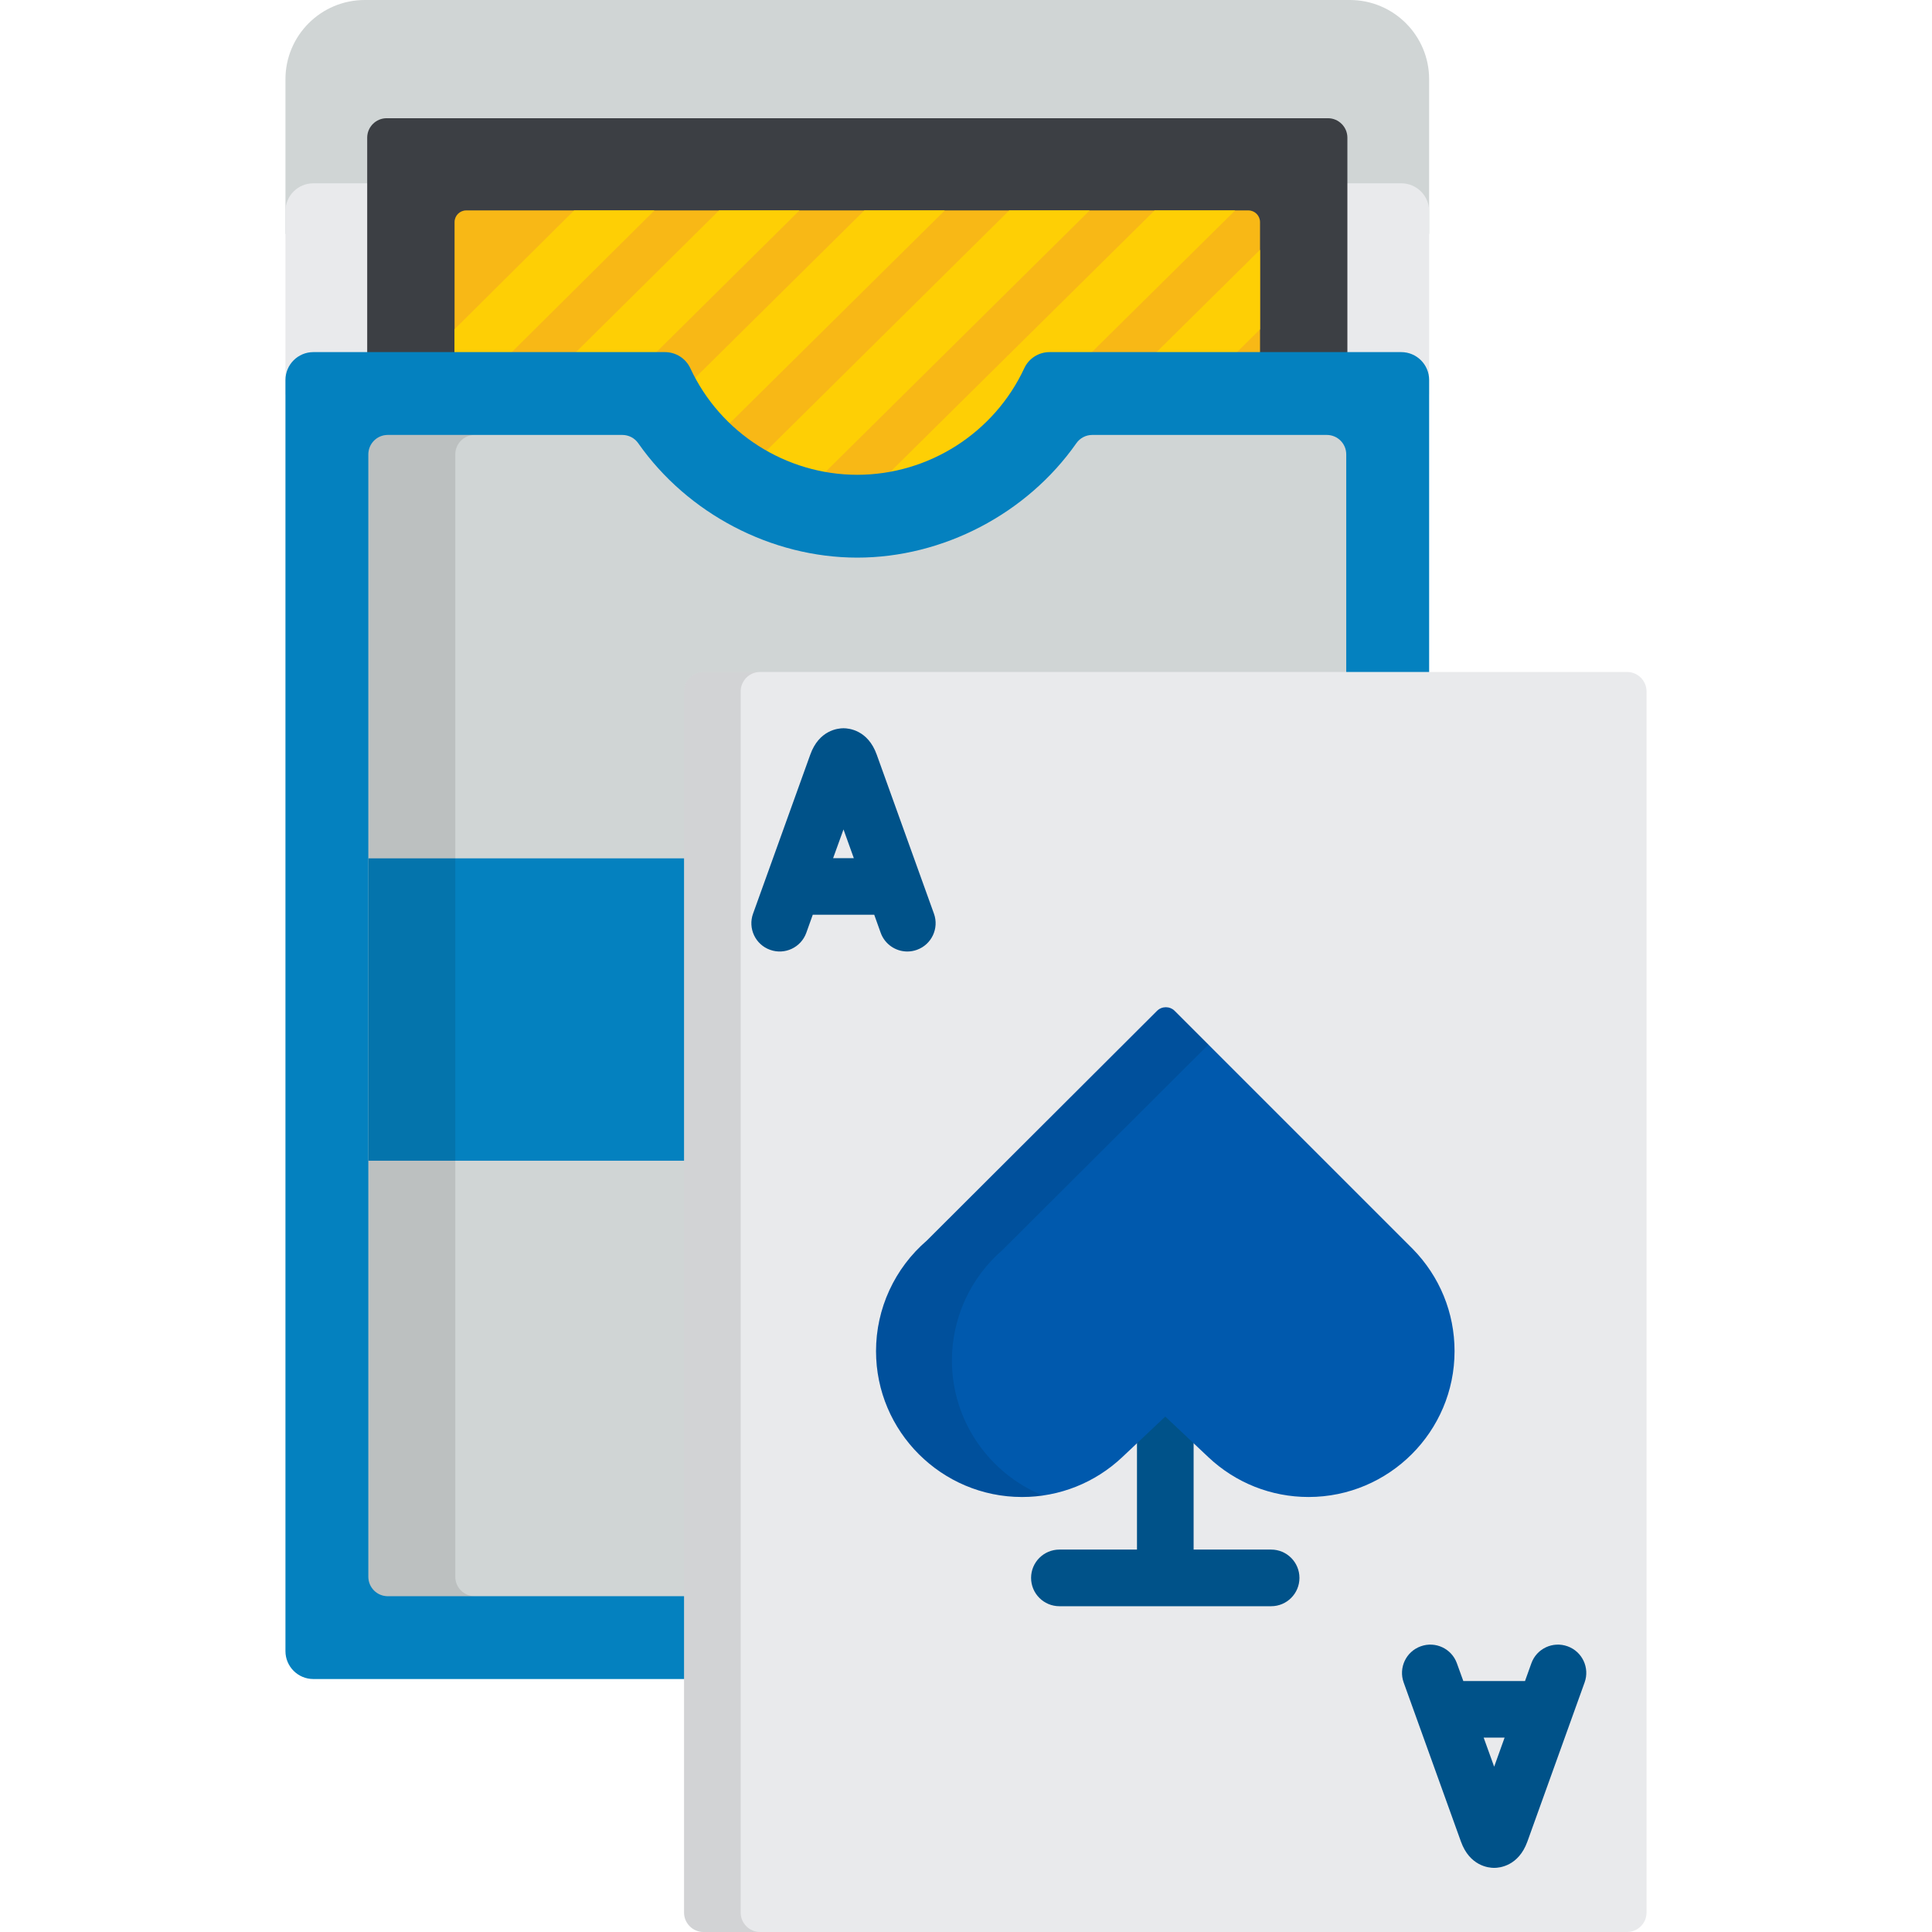 <svg width="32" height="32" viewBox="0 0 32 32" fill="none" xmlns="http://www.w3.org/2000/svg">
<g clip-path="url(#clip0_2919_1842)">
<path d="M23.671 3.875V1.313C23.671 0.588 23.083 0 22.357 0H6.042C5.316 0 4.728 0.588 4.728 1.313V3.875H23.671Z" fill="#D0D5D5"/>
<path d="M23.671 6.535V3.497C23.671 3.242 23.464 3.036 23.209 3.036H5.19C4.935 3.036 4.728 3.242 4.728 3.497V6.535H23.671Z" fill="#E9EAEC"/>
<path d="M11.511 11.634C11.511 11.457 11.656 11.312 11.833 11.312H22.317V2.28C22.317 2.103 22.172 1.958 21.995 1.958H6.404C6.227 1.958 6.082 2.103 6.082 2.28V22.954C6.082 23.131 6.227 23.276 6.404 23.276H11.511V11.634H11.511Z" fill="#3C3F44"/>
<path d="M11.511 11.634C11.511 11.457 11.656 11.312 11.833 11.312H20.87V3.678C20.87 3.572 20.783 3.485 20.677 3.485H7.722C7.616 3.485 7.529 3.572 7.529 3.678V21.555C7.529 21.661 7.616 21.748 7.722 21.748H11.511V11.634Z" fill="#F8B816"/>
<path d="M16.774 8.188H18.107L20.87 5.455V4.137L16.774 8.188Z" fill="#FECF05"/>
<path d="M19.124 3.485L14.37 8.188H15.703L20.458 3.485H19.124Z" fill="#FECF05"/>
<path d="M16.716 3.485L11.965 8.188H13.297L18.049 3.485H16.716Z" fill="#FECF05"/>
<path d="M14.316 3.485L9.564 8.188H10.896L15.649 3.485H14.316Z" fill="#FECF05"/>
<path d="M11.91 3.485L7.529 7.824V8.188H8.494L13.242 3.485H11.91Z" fill="#FECF05"/>
<path d="M9.509 3.485L7.529 5.453V6.774L10.84 3.485H9.509Z" fill="#FECF05"/>
<path d="M11.511 11.634C11.511 11.457 11.656 11.312 11.834 11.312H23.671V6.294C23.671 6.039 23.464 5.832 23.209 5.832H17.384C17.204 5.832 17.041 5.936 16.965 6.099C16.467 7.171 15.381 7.864 14.199 7.864C13.018 7.864 11.932 7.171 11.434 6.099C11.358 5.936 11.194 5.832 11.014 5.832H5.19C4.935 5.832 4.728 6.039 4.728 6.294V27.348C4.728 27.603 4.935 27.81 5.19 27.81H11.511V11.634Z" fill="#0481BF"/>
<path d="M11.511 11.634C11.511 11.457 11.656 11.312 11.833 11.312H22.298V7.526C22.298 7.348 22.154 7.204 21.976 7.204H18.091C17.986 7.204 17.888 7.255 17.828 7.341C17.009 8.51 15.619 9.236 14.199 9.236C12.78 9.236 11.39 8.51 10.571 7.341C10.511 7.255 10.413 7.204 10.307 7.204H6.423C6.245 7.204 6.101 7.348 6.101 7.526V26.116C6.101 26.294 6.245 26.438 6.423 26.438H11.511V11.634Z" fill="#D0D5D5"/>
<path d="M11.511 14.217H6.101V19.225H11.511V14.217Z" fill="#0481BF"/>
<g opacity="0.1">
<path d="M7.541 26.116V7.526C7.541 7.348 7.685 7.204 7.863 7.204H6.423C6.245 7.204 6.101 7.348 6.101 7.526V26.116C6.101 26.294 6.245 26.438 6.423 26.438H7.863C7.685 26.438 7.541 26.294 7.541 26.116Z" fill="black"/>
</g>
<path d="M27.272 31.678C27.272 31.855 27.127 32 26.95 32H11.652C11.475 32 11.33 31.855 11.33 31.678V11.452C11.33 11.275 11.475 11.13 11.652 11.13H26.95C27.127 11.13 27.272 11.275 27.272 11.452V31.678H27.272Z" fill="#E9EAEC"/>
<path opacity="0.1" d="M12.268 31.678V11.452C12.268 11.275 12.412 11.13 12.59 11.13H11.652C11.475 11.13 11.33 11.275 11.33 11.452V31.678C11.33 31.855 11.475 32 11.652 32H12.59C12.412 32 12.268 31.855 12.268 31.678Z" fill="black"/>
<path d="M21.055 25.666H19.77V22.75C19.77 22.491 19.56 22.281 19.301 22.281C19.042 22.281 18.832 22.491 18.832 22.75V25.666H17.547C17.288 25.666 17.078 25.876 17.078 26.135C17.078 26.394 17.288 26.604 17.547 26.604H21.055C21.313 26.604 21.523 26.394 21.523 26.135C21.523 25.876 21.313 25.666 21.055 25.666Z" fill="#005289"/>
<path d="M15.469 15.133L14.521 12.498C14.376 12.094 14.063 12.062 13.971 12.062C13.878 12.062 13.566 12.094 13.421 12.498L12.473 15.133C12.385 15.376 12.511 15.645 12.755 15.732C12.998 15.82 13.267 15.694 13.355 15.45L13.462 15.151H14.48L14.587 15.45C14.656 15.641 14.836 15.76 15.028 15.76C15.081 15.76 15.134 15.751 15.187 15.732C15.43 15.645 15.557 15.376 15.469 15.133ZM13.799 14.214L13.971 13.738L14.142 14.214H13.799Z" fill="#005289"/>
<path d="M25.964 27.268C25.72 27.18 25.451 27.306 25.364 27.55L25.259 27.843H24.237L24.131 27.55C24.044 27.306 23.775 27.18 23.532 27.268C23.288 27.355 23.162 27.624 23.249 27.867L24.198 30.503C24.343 30.906 24.655 30.938 24.748 30.938C24.84 30.938 25.152 30.906 25.298 30.503L26.246 27.867C26.334 27.624 26.207 27.355 25.964 27.268ZM24.574 28.78H24.921L24.748 29.262L24.574 28.78Z" fill="#005289"/>
<path d="M19.31 16.683C19.363 16.683 19.416 16.703 19.457 16.744L23.401 20.688C23.847 21.144 24.092 21.744 24.092 22.379C24.092 23.711 23.007 24.795 21.673 24.795C21.055 24.795 20.466 24.561 20.015 24.136L19.301 23.463L18.587 24.136C18.136 24.561 17.547 24.795 16.929 24.795C15.595 24.795 14.51 23.711 14.51 22.379C14.51 21.675 14.817 21.008 15.352 20.547L19.163 16.744C19.204 16.703 19.257 16.683 19.31 16.683Z" fill="#0059AD"/>
<g opacity="0.1">
<path d="M15.767 22.533C15.767 21.829 16.073 21.162 16.608 20.701L20.015 17.302L19.457 16.744C19.416 16.703 19.363 16.683 19.31 16.683C19.257 16.683 19.203 16.703 19.163 16.744L15.352 20.547C14.817 21.008 14.51 21.675 14.51 22.379C14.51 23.711 15.595 24.795 16.928 24.795C17.045 24.795 17.16 24.787 17.274 24.771C16.391 24.41 15.767 23.543 15.767 22.533Z" fill="black"/>
</g>
</g>
<defs>
<clipPath id="clip0_2919_1842">
<rect width="32" height="32" fill="white"/>
</clipPath>
</defs>
</svg>
